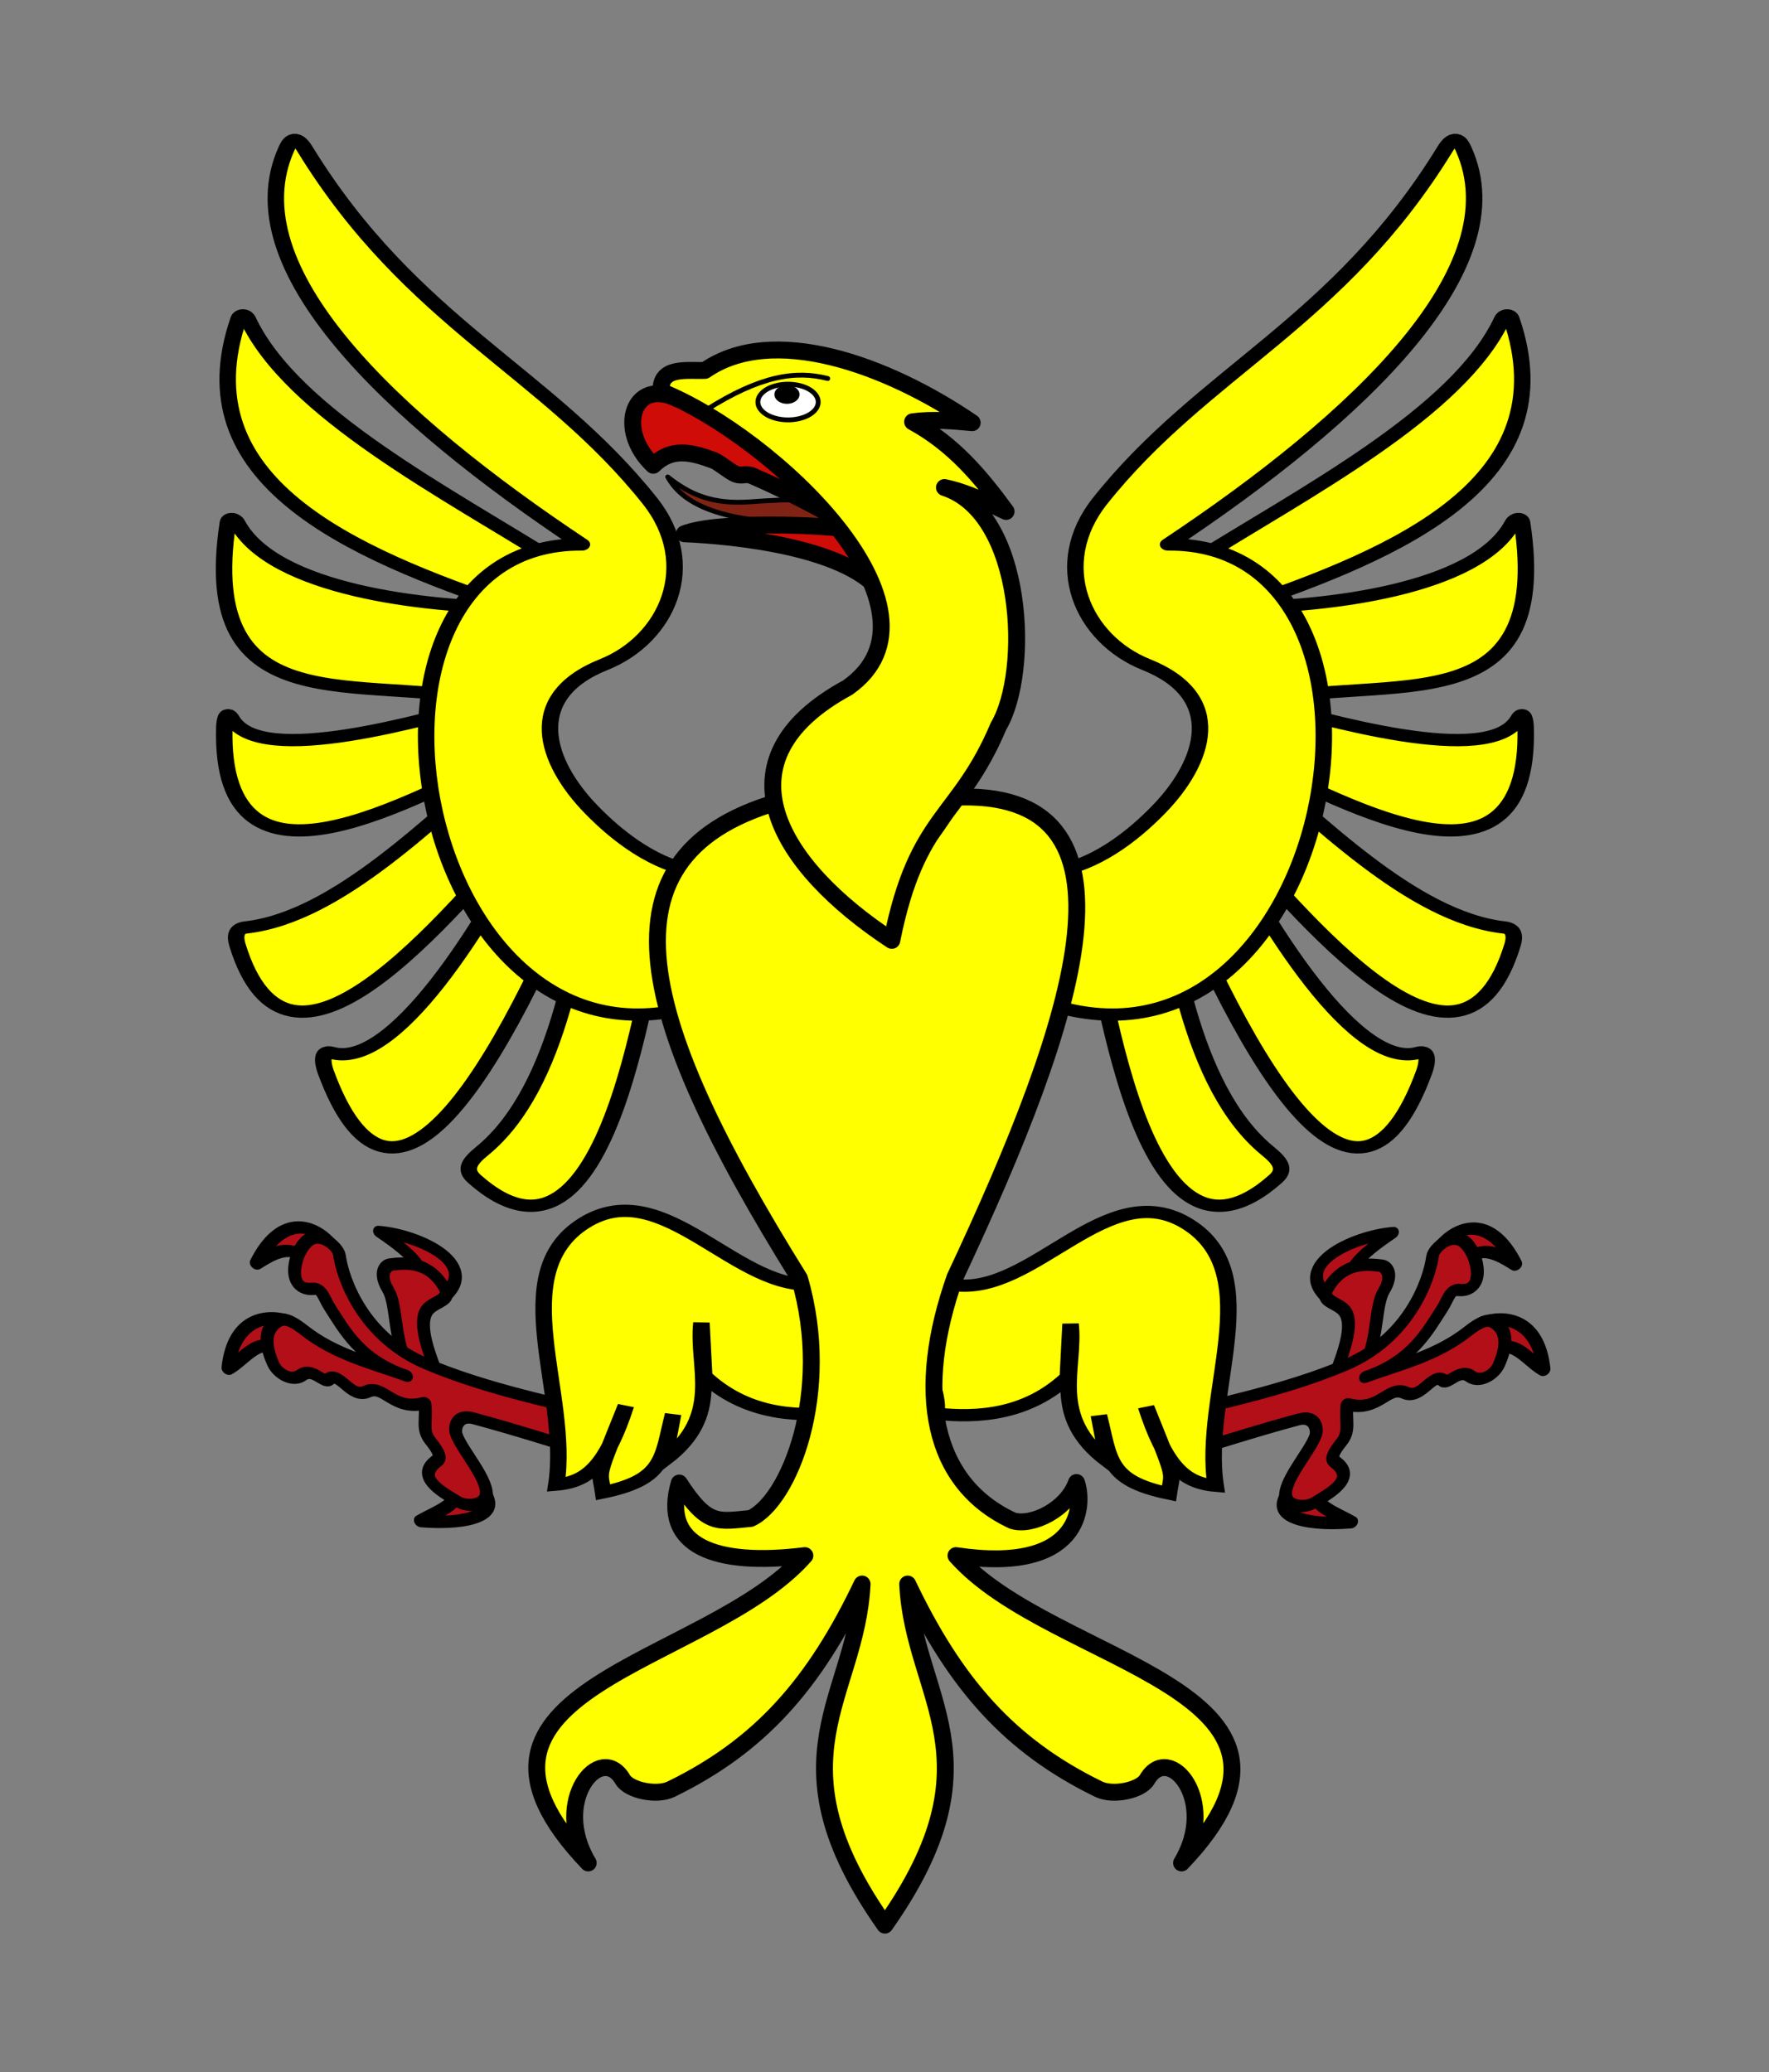 <?xml version="1.0"?><svg width="209.39" height="245.267" xmlns="http://www.w3.org/2000/svg">
 <rect width="100%" height="100%" fill="#808080" stroke="none"/>

 <g>
  <title>Layer 1</title>
  <g id="svg_37">
   <g id="g5241" transform="matrix(-0.975, 0, 0, 0.726, 228.91, -542.709)">
    <path fill="#ffff00" fill-rule="evenodd" stroke="#000000" stroke-width="2" stroke-linejoin="round" stroke-miterlimit="4" stroke-dashoffset="0" id="path5237" d="m166.89,839.416c13.813,-11.642 32.462,-24.538 37.81,-39.865c0.264,-0.758 0.904,-0.85 1.121,0c6.714,26.322 -13.436,38.051 -33.132,47.009c10.32,-0.087 28.897,-2.783 33.308,-13.795c0.292,-0.729 1.018,-0.91 1.121,0c3.76,33.307 -16.102,24.446 -32.017,29.151c7.852,2.772 28.037,10.885 31.58,2.75c0.623,-1.43 0.842,0.356 0.865,1.471c0.638,30.863 -23.463,10.922 -34.519,4.535c9.168,10.227 20.68,26.374 31.925,28.066c1.232,0.185 1.312,1.485 1.009,2.818c-6.178,27.129 -24.369,-2.471 -37.329,-22.673c7.668,20.636 18.496,43.096 25.894,40.282c1.31,-0.498 1.095,1.687 0.72,3.064c-8,29.418 -20.545,2.11 -32.74,-37.831c1.877,16.34 4.285,40.445 13.745,50.792c1.563,1.71 2.218,3.007 0.937,4.535c-16.581,19.772 -20.879,-32.863 -23.69,-49.076c12.135,-9.931 22.948,-21.093 13.392,-51.233l0,0z"/>
    <path fill="#ffff00" fill-rule="evenodd" stroke="#000000" stroke-width="2" stroke-linejoin="round" stroke-miterlimit="4" stroke-dashoffset="0" id="path5239" d="m148.613,910.735c35.794,17.485 48.08,-74.772 15.525,-74.438c23.213,-20.718 42.372,-45.101 35.874,-64.477c-0.351,-1.046 -1.002,-2.713 -2.242,0c-13.019,28.478 -29.319,36.159 -41.887,57.37c-6.155,10.388 -2.126,22.543 5.606,26.692c9.731,5.224 7.169,15.852 1.449,23.709c-6.583,9.044 -11.675,9.679 -11.675,9.679l-2.65,21.465z"/>
   </g>
   <g transform="matrix(0.975, 0, 0, 0.726, -11.777, -542.709)" id="g5298">
    <path fill="#ffff00" fill-rule="evenodd" stroke="#000000" stroke-width="2" stroke-linejoin="round" stroke-miterlimit="4" stroke-dashoffset="0" d="m156.637,839.416c13.813,-11.642 32.462,-24.538 37.81,-39.865c0.264,-0.758 0.904,-0.85 1.121,0c6.714,26.322 -13.436,38.051 -33.132,47.009c10.32,-0.087 28.897,-2.783 33.308,-13.795c0.292,-0.729 1.018,-0.91 1.121,0c3.76,33.307 -16.102,24.446 -32.017,29.151c7.852,2.772 28.037,10.885 31.58,2.75c0.623,-1.43 0.842,0.356 0.865,1.471c0.638,30.863 -23.463,10.922 -34.519,4.535c9.168,10.227 20.68,26.374 31.925,28.066c1.232,0.185 1.312,1.485 1.009,2.818c-6.178,27.129 -24.369,-2.471 -37.329,-22.673c7.668,20.636 18.496,43.096 25.894,40.282c1.31,-0.498 1.095,1.687 0.72,3.064c-8,29.418 -20.545,2.11 -32.74,-37.831c1.877,16.34 4.285,40.445 13.745,50.792c1.563,1.71 2.218,3.007 0.937,4.535c-16.581,19.772 -20.879,-32.863 -23.69,-49.076c12.135,-9.931 22.948,-21.093 13.392,-51.233l0,0z" id="use3390-7"/>
    <path fill="#ffff00" fill-rule="evenodd" stroke="#000000" stroke-width="2" stroke-linejoin="round" stroke-miterlimit="4" stroke-dashoffset="0" d="m138.36,910.735c35.794,17.485 48.08,-74.772 15.525,-74.438c23.213,-20.718 42.372,-45.101 35.874,-64.477c-0.351,-1.046 -1.002,-2.713 -2.242,0c-13.019,28.478 -29.319,36.159 -41.887,57.37c-6.155,10.388 -2.126,22.543 5.606,26.692c9.731,5.224 7.169,15.852 1.449,23.709c-6.583,9.044 -11.675,9.679 -11.675,9.679l-2.65,21.465z" id="use3388-6"/>
   </g>
   <path fill="#802314" fill-rule="evenodd" stroke="#000000" stroke-width="0.571" stroke-linejoin="round" stroke-miterlimit="4" stroke-dashoffset="0" d="m100.525,63.008c-4.016,-3.164 -1.177,-4.387 -11.715,-3.615c-4.466,0.327 -7.138,-0.853 -9.775,-2.945c1.345,2.398 4.894,5.814 18.402,5.38c9.627,1.434 -13.147,-1.305 3.087,1.179z" id="path3279"/>
   <path fill="#cf0c08" fill-rule="evenodd" stroke="#000000" stroke-width="2" stroke-linejoin="round" stroke-miterlimit="4" stroke-dashoffset="0" d="m80.183,47.211c-5.298,-2.613 -7.276,3.728 -2.856,7.861c2.135,-2.125 4.481,-1.579 7.158,-0.578c0.628,0.235 1.914,1.355 2.579,1.611c0.871,0.335 1.126,-0.158 2.037,0.238c4.134,1.793 8.587,4.135 12.478,6.408c-4.156,-0.661 -16.625,-1.117 -20.57,0.426c5.414,0.223 20.01,1.517 23.705,7.498c-3.276,-9.347 -2.516,-18.218 -24.531,-23.464z" id="path3277"/>
   <g transform="matrix(0.975, 0, 0, 0.726, -11.777, -542.709)" id="g4140">
    <g transform="matrix(0.554, -0.826, 0.555, 0.569, -460.542, 575.866)" id="g4126">
     <path fill="#b30f18" fill-rule="evenodd" stroke="#000000" stroke-width="2" stroke-linejoin="round" stroke-miterlimit="4" stroke-dashoffset="0" d="m165.618,968.612c-5.354,-0.034 -3.221,6.099 1.474,11.814c-0.337,-3.083 -1.499,-6.909 0.353,-8.023l-1.827,-3.791z" id="use3386"/>
     <path fill="#b30f18" fill-rule="evenodd" stroke="#000000" stroke-width="2" stroke-linejoin="round" stroke-miterlimit="4" stroke-dashoffset="0" d="m202.094,973.991c2.682,1.741 5.6,6.774 0,13.578c-0.405,-3.268 1.285,-8.26 -2.733,-8.552l2.733,-5.025z" id="use3384"/>
     <path fill="#b30f18" fill-rule="evenodd" stroke="#000000" stroke-width="2" stroke-linejoin="round" stroke-miterlimit="4" stroke-dashoffset="0" d="m207.473,959.619c4.095,-0.124 7.893,3.199 4.408,11.991c-0.271,-3.592 -0.673,-6.465 -3.879,-7.053l-0.529,-4.937z" id="use3382"/>
     <path fill="#b30f18" fill-rule="evenodd" stroke="#000000" stroke-width="2" stroke-linejoin="round" stroke-miterlimit="4" stroke-dashoffset="0" d="m191.25,952.566c-0.353,-10.762 9.458,-5.38 13.313,-0.617c-5.522,-1.674 -8.318,-1.529 -8.905,0.088l-4.408,0.529l0,0z" id="use3380"/>
     <path fill="#b30f18" fill-rule="evenodd" stroke="#000000" stroke-width="2" stroke-linejoin="round" stroke-miterlimit="4" stroke-dashoffset="0" d="m181.992,961.383c4.743,-1.923 9.187,-4.125 9.257,-7.141c0.041,-1.772 -0.906,-3.681 0.882,-4.144c4.456,-1.155 6.443,1.892 7.582,4.144c0.443,0.875 0.022,2.767 -2.645,3.35c-2.527,0.552 -5.819,4.585 -10.051,6.083l-5.025,-2.292z" id="use3378"/>
     <path fill="#b30f18" fill-rule="evenodd" stroke="#000000" stroke-width="2" stroke-linejoin="round" stroke-miterlimit="4" stroke-dashoffset="0" d="m158.187,949.128c5.391,4.161 10.962,8.141 16.223,12.432c1.894,1.544 0.666,3.547 -0.353,4.056c-2.349,1.174 -8.439,1.064 -9.963,3.438c-0.88,1.372 0.483,3.717 1.94,4.232c2.301,0.813 6.2,2.609 6.613,-1.234c0.13,-1.213 -0.464,-2.053 2.909,-2.292c2.144,-0.152 2.698,-1.9 4.937,-3.703c1.851,5.144 5.897,3.007 6.524,6.172c0.614,3.099 4.971,0.977 4.849,3.615c-0.05,1.081 2.869,0.571 2.909,2.909c0.036,2.12 2.296,2.98 3.879,2.38c2.123,-0.804 4.302,-2.185 4.585,-4.496c0.225,-1.841 -0.383,-2.803 -3.439,-3.438c-5.734,-1.193 -9.952,-4.978 -14.459,-7.935c6.025,4.166 10.899,2.693 14.812,1.959c1.625,-0.305 3,-1.306 3.703,0c0.999,1.856 2.654,1.76 4.232,-0.284c1.092,-1.414 1.705,-3.004 1.852,-4.32c0.339,-3.057 -3.422,-3.572 -4.408,-2.821c-3.348,2.549 -11.92,6.512 -20.543,1.499c-8.675,-5.043 -16.266,-12.294 -24.158,-19.044l-2.645,6.877z" id="use3376"/>
    </g>
    <path fill="#ffff00" stroke="#000000" stroke-width="2" id="path4138" d="m127.829,957.006c9.73,1.912 18.694,-18.121 28.466,-9.894c9.771,8.227 1.642,27.746 3.368,42.634c-3.949,-0.444 -6.168,-3.441 -8.445,-12.853c3.7,12.359 3.192,10.209 2.766,14.12c-7.58,-2.112 -7.166,-5.774 -8.498,-12.739l1.054,7.457c-7.162,-7.305 -3.889,-14.982 -4.493,-22.372l-0.336,8.674c-4.904,6.124 -10.829,6.709 -15.945,5.965c0.688,-6.997 -6.883,-15.238 2.064,-20.991z"/>
   </g>
   <g id="g4150" transform="matrix(-0.975, 0, 0, 0.726, 231.518, -542.844)">
    <g id="g4152" transform="matrix(0.554, -0.826, 0.555, 0.569, -460.542, 575.866)">
     <path fill="#b30f18" fill-rule="evenodd" stroke="#000000" stroke-width="2" stroke-linejoin="round" stroke-miterlimit="4" stroke-dashoffset="0" d="m173.161,979.564c-5.354,-0.034 -3.221,6.099 1.474,11.814c-0.337,-3.083 -1.499,-6.909 0.353,-8.023l-1.827,-3.791z" id="use4154"/>
     <path fill="#b30f18" fill-rule="evenodd" stroke="#000000" stroke-width="2" stroke-linejoin="round" stroke-miterlimit="4" stroke-dashoffset="0" d="m209.638,984.942c2.682,1.741 5.6,6.774 0,13.578c-0.405,-3.268 1.285,-8.26 -2.733,-8.552l2.733,-5.025z" id="use4156"/>
     <path fill="#b30f18" fill-rule="evenodd" stroke="#000000" stroke-width="2" stroke-linejoin="round" stroke-miterlimit="4" stroke-dashoffset="0" d="m215.016,970.571c4.095,-0.124 7.893,3.199 4.408,11.991c-0.271,-3.592 -0.673,-6.464 -3.879,-7.053l-0.529,-4.937z" id="use4158"/>
     <path fill="#b30f18" fill-rule="evenodd" stroke="#000000" stroke-width="2" stroke-linejoin="round" stroke-miterlimit="4" stroke-dashoffset="0" d="m198.793,963.518c-0.353,-10.762 9.458,-5.38 13.313,-0.617c-5.522,-1.674 -8.318,-1.529 -8.905,0.088l-4.408,0.529l0,0z" id="use4160"/>
     <path fill="#b30f18" fill-rule="evenodd" stroke="#000000" stroke-width="2" stroke-linejoin="round" stroke-miterlimit="4" stroke-dashoffset="0" d="m189.536,972.335c4.743,-1.923 9.187,-4.125 9.257,-7.141c0.041,-1.772 -0.906,-3.681 0.882,-4.144c4.456,-1.155 6.443,1.892 7.582,4.144c0.443,0.875 0.022,2.767 -2.645,3.35c-2.527,0.552 -5.819,4.585 -10.051,6.083l-5.025,-2.292z" id="use4162"/>
     <path fill="#b30f18" fill-rule="evenodd" stroke="#000000" stroke-width="2" stroke-linejoin="round" stroke-miterlimit="4" stroke-dashoffset="0" d="m165.731,960.079c5.391,4.161 10.962,8.141 16.223,12.431c1.894,1.544 0.666,3.547 -0.353,4.056c-2.349,1.174 -8.439,1.064 -9.963,3.438c-0.88,1.372 0.483,3.717 1.94,4.232c2.301,0.813 6.2,2.609 6.613,-1.234c0.13,-1.213 -0.464,-2.053 2.909,-2.292c2.144,-0.152 2.698,-1.9 4.937,-3.703c1.851,5.144 5.897,3.007 6.524,6.172c0.614,3.099 4.971,0.977 4.849,3.615c-0.05,1.081 2.869,0.571 2.909,2.909c0.036,2.12 2.296,2.98 3.879,2.38c2.123,-0.804 4.302,-2.185 4.585,-4.496c0.225,-1.841 -0.383,-2.803 -3.439,-3.438c-5.734,-1.193 -9.952,-4.978 -14.459,-7.935c6.025,4.166 10.899,2.693 14.812,1.959c1.625,-0.305 3,-1.306 3.703,0c0.999,1.856 2.654,1.76 4.232,-0.284c1.092,-1.414 1.705,-3.004 1.852,-4.32c0.339,-3.057 -3.422,-3.572 -4.408,-2.821c-3.348,2.549 -11.92,6.512 -20.543,1.499c-8.675,-5.043 -16.266,-12.294 -24.158,-19.044l-2.645,6.877z" id="use4164"/>
    </g>
    <path fill="#ffff00" stroke="#000000" stroke-width="2" d="m138.081,957.006c9.73,1.912 18.694,-18.121 28.466,-9.894c9.771,8.227 1.642,27.746 3.368,42.634c-3.949,-0.444 -6.168,-3.441 -8.445,-12.853c3.701,12.359 3.192,10.209 2.766,14.12c-7.58,-2.112 -7.166,-5.774 -8.498,-12.739l1.054,7.457c-7.162,-7.305 -3.889,-14.982 -4.493,-22.372l-0.336,8.674c-4.904,6.124 -10.829,6.709 -15.945,5.965c0.688,-6.997 -6.883,-15.238 2.064,-20.991z" id="path4166"/>
   </g>
   <path fill="#ffff00" fill-rule="evenodd" stroke="#000000" stroke-width="2" stroke-linejoin="round" stroke-miterlimit="4" d="m112.812,94.366c23.728,-1.203 14.758,25.875 0.228,56.815c-4.774,13.527 -2.792,24.349 6.843,28.813c2.336,0.687 6.442,-1.38 7.537,-4.526c0.927,2.635 0.614,10.884 -14.266,8.652c11.481,13.044 46.546,15.621 26.702,36.375c4.44,-7.374 -1.472,-14.352 -4.081,-9.882c-0.751,1.288 -4.018,1.982 -5.716,1.156c-10.479,-5.097 -16.949,-12.387 -22.621,-24.285c0.658,13.483 11.21,20.655 -2.698,40.37c-13.907,-19.715 -3.355,-26.887 -2.698,-40.37c-5.672,11.898 -12.142,19.188 -22.621,24.285c-1.698,0.826 -4.965,0.131 -5.716,-1.156c-2.609,-4.47 -8.521,2.508 -4.081,9.882c-19.844,-20.754 14.164,-23.331 25.645,-36.375c-10.651,1.317 -17.044,-1.135 -14.869,-8.59c3.318,5.114 4.555,4.552 8.443,4.193c4.519,-2.029 9.744,-14.88 5.786,-28.407c-19.643,-31.514 -24.849,-51.172 -0.471,-56.95c2.778,-1.575 -0.697,7.317 8.485,11.433c4.803,-2.426 9.865,-10.003 10.167,-11.433z" id="path2476"/>
   <path fill="#ffff00" fill-rule="evenodd" stroke="#000000" stroke-width="2" stroke-linejoin="round" stroke-miterlimit="4" d="m105.56,111.303c-13.393,-8.803 -21.072,-21.341 -5.223,-29.924c12.948,-9.109 -8.772,-29.696 -22.088,-35.049c-0.171,-3.021 3.088,-2.401 5.2,-2.49c7.939,-5.51 21.37,-0.807 31.625,6.189c-2.351,-0.226 -4.703,-0.429 -7.054,-0.105c4.89,2.672 8.097,6.556 11.067,10.611c-2.343,-1.098 -4.642,-2.272 -7.297,-2.832c9.431,3.071 10.224,21.787 6.398,28.251c-4.668,11.055 -9.631,10.372 -12.628,25.348z" id="path2476-6"/>
   <path fill="#ffffff" fill-rule="evenodd" stroke="#000000" stroke-width="0.572px" stroke-miterlimit="4" stroke-dashoffset="0" d="m96.848,47.584a3.569,2.112 0 1 1 -7.138,0a3.569,2.112 0 1 1 7.138,0z" id="path3271"/>
   <path fill="none" stroke="#000000" stroke-width="0.572px" stroke-linecap="round" stroke-miterlimit="4" stroke-dashoffset="0" d="m97.979,44.801c-3.777,-0.961 -7.943,-0.384 -14.484,3.774" id="path3273"/>
   <path fill="#000000" fill-rule="evenodd" stroke-width="2" d="m94.636,46.688a1.485,1.105 0 1 1 -2.971,0a1.485,1.105 0 1 1 2.971,0z" id="path3275"/>
  </g>
 </g>
</svg>